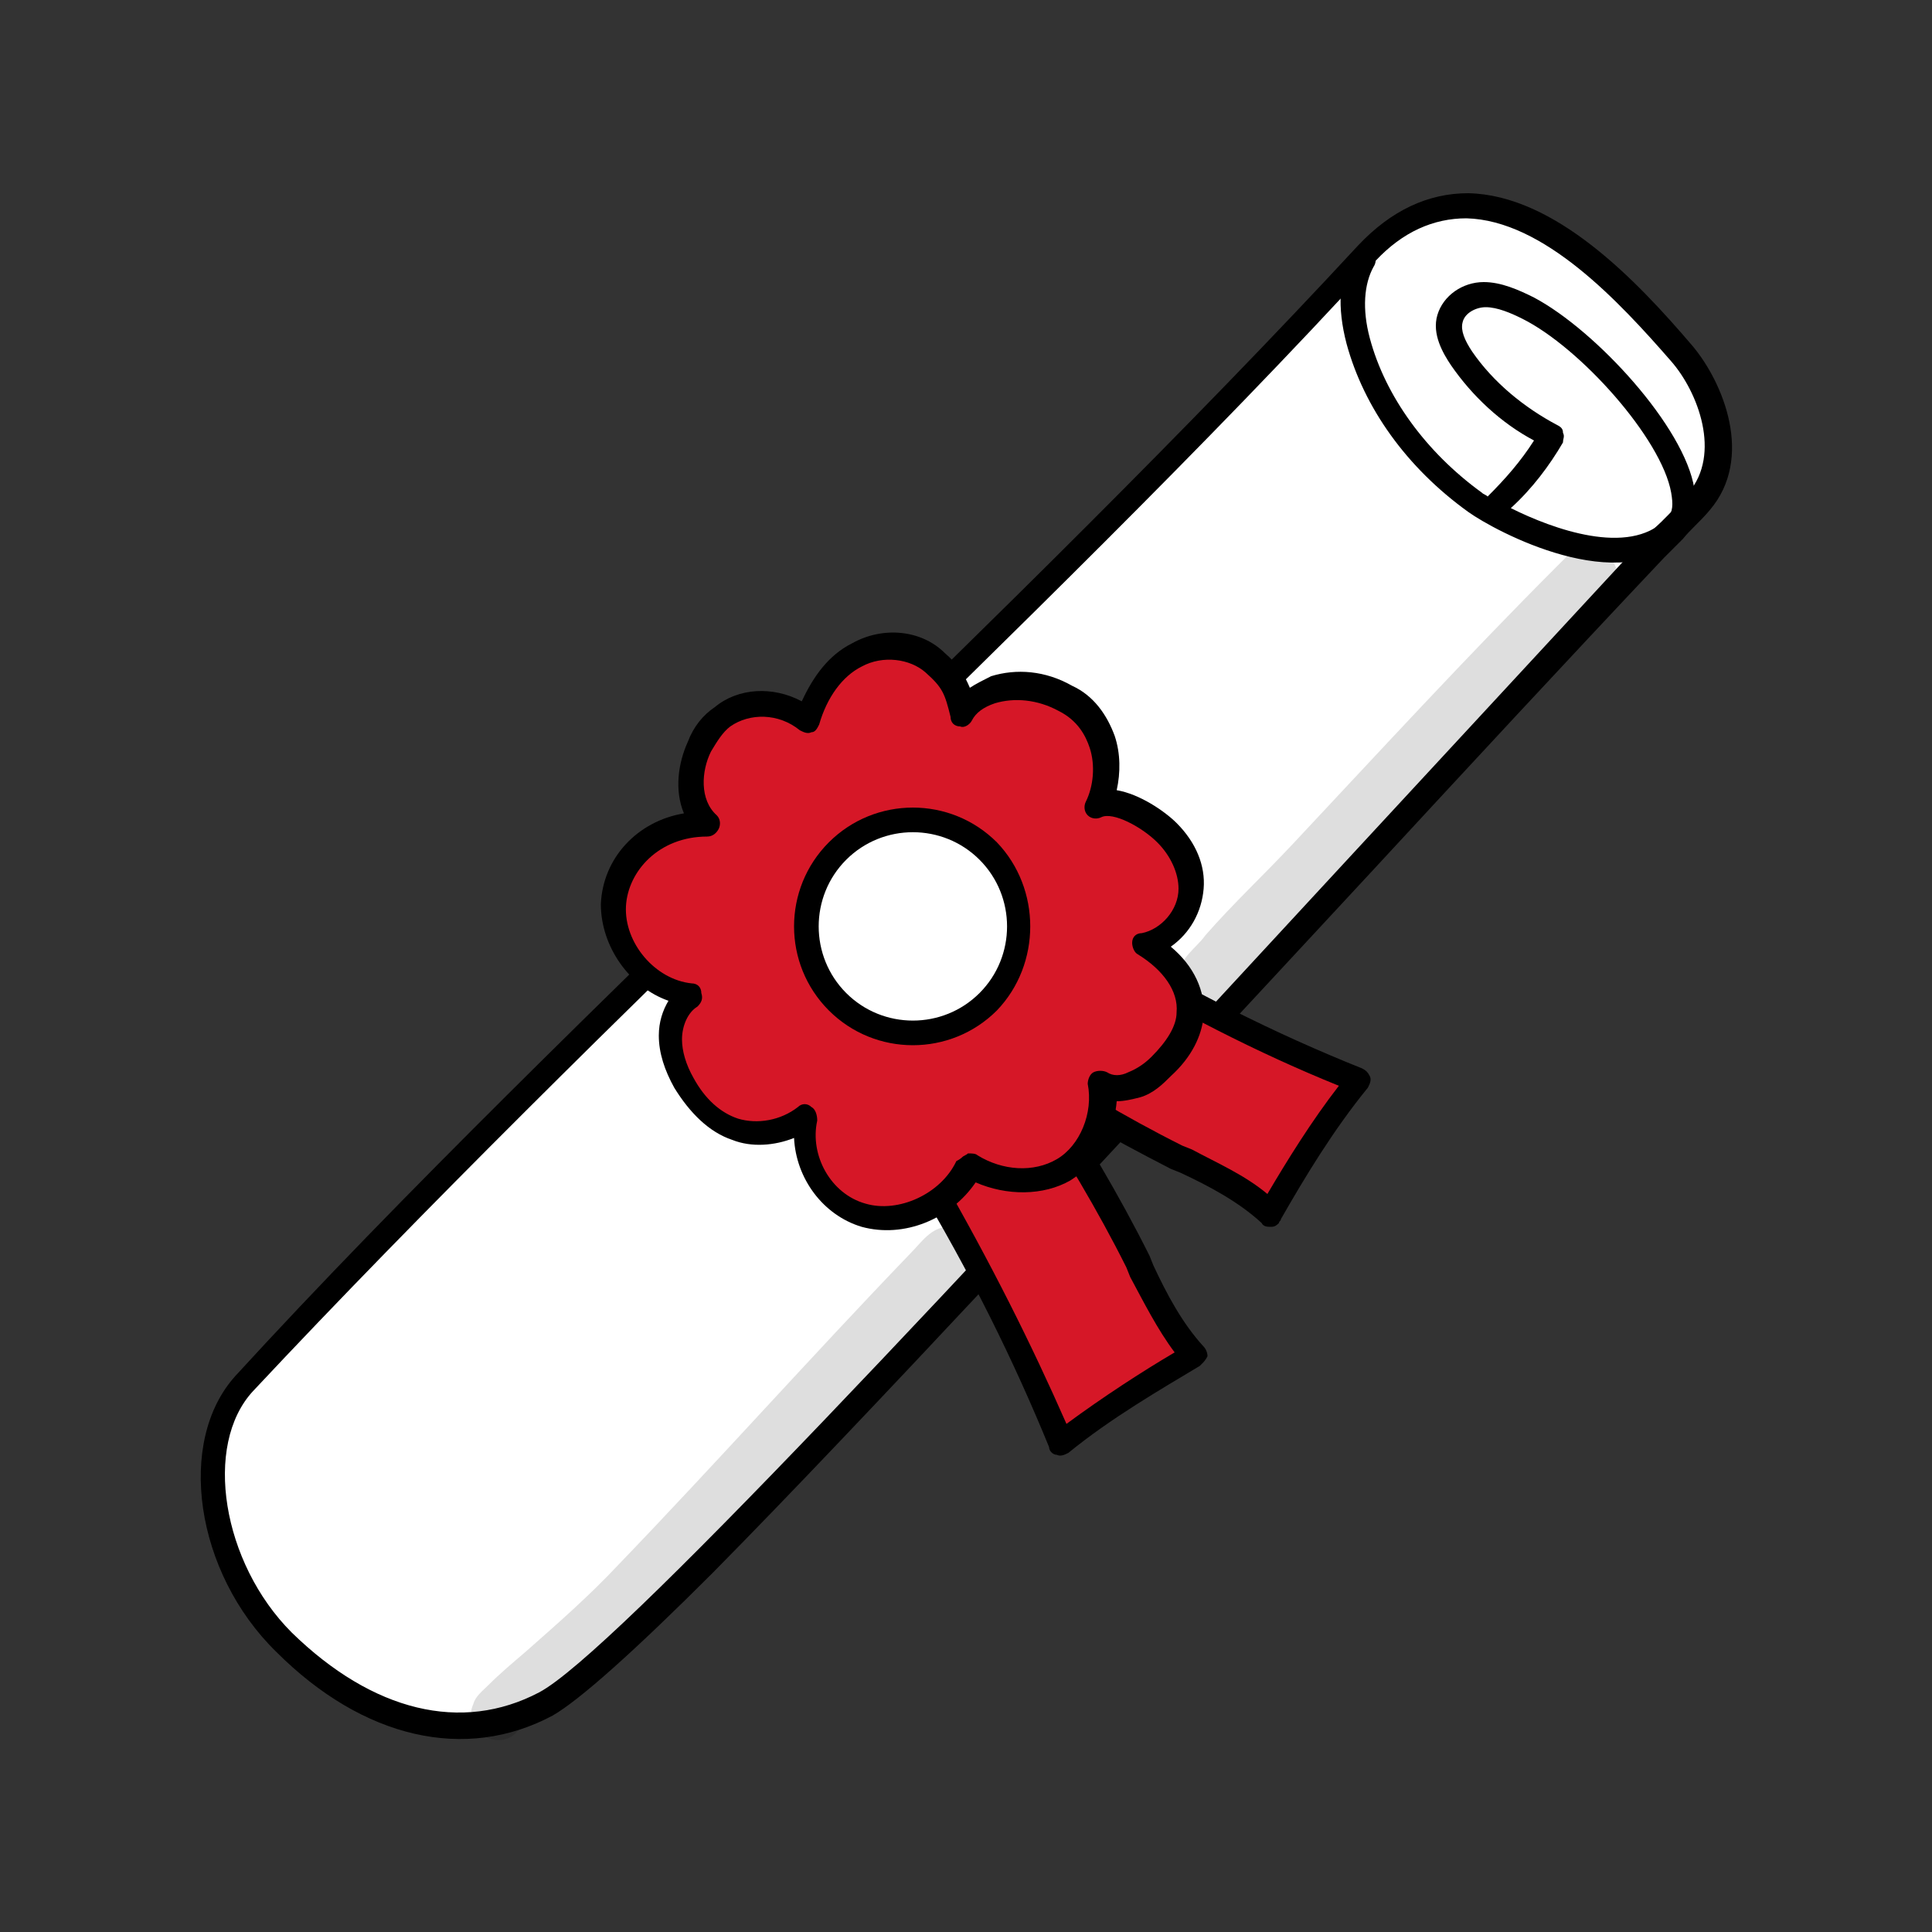 <?xml version="1.0" encoding="UTF-8"?> <!-- Generator: Adobe Illustrator 21.0.1, SVG Export Plug-In . SVG Version: 6.00 Build 0) --> <svg xmlns="http://www.w3.org/2000/svg" xmlns:xlink="http://www.w3.org/1999/xlink" id="Слой_1" x="0px" y="0px" viewBox="0 0 100 100" style="enable-background:new 0 0 100 100;" xml:space="preserve"><rect x="0" y="0" width="100" height="100" fill="#333333" stroke="none"/> <style type="text/css"> .st0{fill:#FFFFFF;} .st1{fill:#D61727;} .st2{opacity:0.129;} </style> <g> <g> <g> <path class="st0" d="M12.7,71.6C30.1,52.7,53.4,32,70.8,13.1c5.8-6.3,12.7,1,16.3,5.2c1.5,1.8,2.9,5.4,0.9,7.6 c-0.8,0.9-1.6,1.6-2.4,2.5C58.9,57.1,33.1,85.6,28.3,88.2c-4.8,2.5-9.7,0.6-13.6-3.2C10.9,81.2,9.7,74.8,12.7,71.6z"></path> <path d="M36.9,81.4c-4,4-6.9,6.6-8.3,7.4c-4.5,2.4-9.8,1.2-14.3-3.3c-4.2-4.1-5.2-10.9-2.1-14.3l0,0c8.7-9.5,19.1-19.5,29.1-29.3 c10-9.7,20.3-19.8,29-29.2C72,10.9,73.9,10,76,10c4.5,0.1,8.7,4.5,11.6,7.9c1.6,1.9,3.2,5.8,0.9,8.5c-0.5,0.6-1,1-1.4,1.5 c-0.3,0.3-0.6,0.6-1,1C81,34.3,76,39.7,71.1,45C56.9,60.3,44.7,73.5,36.9,81.4z M13.1,72L13.1,72c-2.6,2.8-1.6,8.9,2,12.5 c4.2,4.1,8.8,5.2,12.8,3.1c3.8-2,21.6-21.2,42.2-43.5c4.9-5.3,9.9-10.7,14.9-16.1c0.3-0.4,0.7-0.7,1-1c0.5-0.5,0.9-0.9,1.4-1.5 c1.7-2,0.5-5.2-0.9-6.8c-2.7-3.1-6.6-7.3-10.6-7.4c-1.7,0-3.3,0.7-4.7,2.2C62.5,23,52.2,33,42.2,42.8 C32.2,52.5,21.9,62.6,13.1,72z"></path> </g> <g> <path class="st1" d="M47.9,60.8c2.6,4.4,5,8.9,7,14c2.2-1.8,4.6-3.3,6.9-4.6c-1.3-1.4-2.1-3.1-2.9-4.8c-1.6-3.1-3.3-6.1-5.2-9 C51.3,56.5,49.1,57.8,47.9,60.8z"></path> <path d="M62.2,70.6c0,0-0.1,0.1-0.1,0.1c-2,1.2-4.6,2.7-6.8,4.5c-0.2,0.1-0.4,0.2-0.6,0.1c-0.2,0-0.4-0.2-0.4-0.4 c-1.8-4.4-4-8.9-7-13.9c-0.1-0.2-0.1-0.4,0-0.6c1.2-2.9,3.4-4.6,6.3-4.8c0.2,0,0.4,0.1,0.6,0.3c1.9,2.9,3.7,5.9,5.3,9.1l0.2,0.5 c0.7,1.5,1.5,3,2.6,4.2c0.1,0.1,0.2,0.3,0.2,0.5C62.4,70.4,62.3,70.5,62.2,70.6z M55.2,73.7c1.9-1.4,3.9-2.7,5.6-3.7 c-0.9-1.2-1.6-2.6-2.3-3.9l-0.2-0.5c-1.5-3-3.2-5.8-5-8.6c-1.6,0.2-3.5,1-4.7,3.7C51.3,65.4,53.4,69.6,55.2,73.7z"></path> </g> <g> <path class="st1" d="M56.4,48.9c4.4,2.6,8.9,5,14,7c-1.8,2.2-3.3,4.6-4.6,6.9c-1.4-1.3-3.1-2.1-4.8-2.9c-3.1-1.6-6.1-3.3-9-5.2 C52.1,52.4,53.4,50.2,56.4,48.9z"></path> <path d="M66.2,63.3c-0.1,0.1-0.2,0.2-0.4,0.2c-0.2,0-0.4,0-0.5-0.2c-1.2-1.1-2.7-1.9-4.2-2.6l-0.5-0.2c-3.1-1.6-6.2-3.3-9.1-5.3 c-0.2-0.1-0.3-0.3-0.3-0.6c0.2-2.8,1.9-5.1,4.8-6.3c0.2-0.1,0.4-0.1,0.6,0c5,3,9.4,5.2,13.9,7c0.2,0.1,0.3,0.2,0.4,0.4 c0.1,0.2,0,0.4-0.1,0.6c-1.8,2.2-3.3,4.7-4.5,6.8C66.3,63.2,66.2,63.2,66.2,63.3z M52.6,54.3c2.8,1.8,5.6,3.5,8.6,5l0.5,0.2 c1.3,0.7,2.7,1.3,3.9,2.3c1-1.7,2.3-3.8,3.7-5.6c-4.2-1.7-8.3-3.8-13-6.6C53.6,50.9,52.8,52.8,52.6,54.3z"></path> </g> <g> <path class="st1" d="M56.8,41.6c1-0.4,2.9,0.6,3.6,1.4c0.8,0.8,1.3,1.8,1.2,2.9c-0.1,1.3-1.1,2.6-2.4,2.9 c1.4,0.8,2.5,2.2,2.3,3.6c-0.1,1-0.8,1.9-1.5,2.7c-0.4,0.4-0.9,0.8-1.4,1c-0.5,0.2-1.2,0.2-1.7-0.1c0.3,1.8-0.5,3.7-2,4.6 c-1.5,0.8-3.4,0.7-4.8-0.2c-0.9,1.9-3.4,3.1-5.4,2.5c-2.1-0.6-3.4-3-2.9-5.1c-1.1,0.8-2.6,1.1-3.7,0.6c-1.2-0.4-2-1.4-2.7-2.4 c-0.4-0.7-0.7-1.5-0.7-2.4c0-0.8,0.4-1.7,1-2.2c-2.2-0.2-4.1-2.4-4-4.6c0.1-2.2,2.1-4.2,4.8-4.2c-1-1-1-2.7-0.4-4 c0.3-0.6,0.7-1.2,1.2-1.6c1.2-0.9,3.1-0.9,4.4,0.2c0.4-1.4,1.3-2.7,2.5-3.4c1.3-0.7,3-0.6,4,0.4c0.9,0.9,1.1,1.3,1.4,2.6 c0.7-1.3,2.9-2,5.3-0.8C57.4,37.2,57.7,40,56.8,41.6z"></path> <path d="M56.3,60.4c-0.3,0.3-0.6,0.5-0.9,0.7c-1.4,0.8-3.3,0.8-4.9,0.1c-1.3,1.9-3.7,2.9-5.9,2.3c-2-0.6-3.4-2.5-3.5-4.6 c-1,0.4-2.2,0.5-3.2,0.1c-1.2-0.4-2.2-1.4-3-2.7c-0.5-0.9-0.8-1.8-0.8-2.7c0-0.7,0.2-1.3,0.5-1.8c-2-0.7-3.5-2.8-3.5-5 c0.1-2.4,1.9-4.3,4.3-4.7c-0.5-1.2-0.3-2.6,0.2-3.7c0.3-0.8,0.8-1.4,1.4-1.8c1.2-1,3-1.1,4.5-0.3c0.6-1.3,1.4-2.4,2.6-3 c1.6-0.9,3.6-0.7,4.8,0.5c0.7,0.6,1,1.1,1.3,1.8c0.3-0.2,0.7-0.4,1.1-0.6c1.3-0.4,2.8-0.3,4.2,0.5c1.1,0.5,1.8,1.5,2.2,2.6 C58,39,58,40,57.8,40.9c1.2,0.2,2.5,1.1,3.1,1.7c1,1,1.5,2.2,1.4,3.4c-0.1,1.2-0.7,2.3-1.7,3c1.2,1,1.8,2.3,1.7,3.6 c-0.1,1-0.6,2.1-1.7,3.1c-0.4,0.4-0.9,0.9-1.6,1.1c-0.4,0.1-0.8,0.2-1.2,0.2C57.7,58.2,57.2,59.5,56.3,60.4z M49.8,59.9 c0.1-0.1,0.2-0.1,0.3-0.2c0.2,0,0.4,0,0.5,0.1c1.3,0.8,2.9,0.9,4.1,0.2c1.2-0.7,1.9-2.4,1.6-3.9c0-0.2,0.1-0.5,0.3-0.6 c0.2-0.1,0.5-0.1,0.7,0c0.3,0.2,0.7,0.2,1.1,0c0.5-0.2,0.9-0.5,1.2-0.8c0.8-0.8,1.3-1.6,1.3-2.3c0.1-1.1-0.7-2.2-2-3 c-0.2-0.1-0.3-0.4-0.3-0.6c0-0.3,0.2-0.5,0.5-0.5c1-0.2,1.9-1.2,1.9-2.3c0-0.8-0.4-1.7-1.1-2.4c-0.8-0.8-2.3-1.6-2.9-1.3 c-0.2,0.1-0.5,0.1-0.7-0.1c-0.2-0.2-0.2-0.5-0.1-0.7c0.4-0.8,0.5-1.9,0.2-2.8c-0.2-0.6-0.6-1.4-1.6-1.9c-1.1-0.6-2.3-0.7-3.3-0.4 c-0.6,0.2-1,0.5-1.2,0.9c-0.1,0.2-0.4,0.4-0.6,0.3c-0.3,0-0.5-0.2-0.5-0.5c-0.3-1.2-0.4-1.5-1.3-2.3c-0.8-0.7-2.2-0.9-3.3-0.3 c-1,0.5-1.8,1.6-2.2,3c-0.1,0.2-0.2,0.4-0.4,0.4c-0.2,0.1-0.4,0-0.6-0.1c-1.1-0.9-2.6-0.9-3.6-0.2c-0.4,0.3-0.7,0.8-1,1.3 c-0.5,1-0.6,2.5,0.3,3.3c0.2,0.2,0.2,0.5,0.1,0.7c-0.1,0.2-0.3,0.4-0.6,0.4c-2.5,0-4.1,1.8-4.2,3.6c-0.1,1.9,1.5,3.8,3.4,4 c0.3,0,0.5,0.2,0.5,0.5c0.1,0.3,0,0.5-0.2,0.7c-0.5,0.3-0.8,1-0.8,1.7c0,0.6,0.2,1.3,0.6,2c0.6,1.1,1.4,1.8,2.3,2.1 c1,0.3,2.2,0.1,3.1-0.6c0.2-0.2,0.5-0.2,0.7,0c0.2,0.1,0.3,0.4,0.3,0.7c-0.4,1.8,0.7,3.8,2.5,4.3c1.7,0.5,3.9-0.5,4.7-2.2 C49.7,60,49.8,59.9,49.8,59.9z"></path> </g> <g> <ellipse transform="matrix(0.707 -0.707 0.707 0.707 -20.058 47.434)" class="st0" cx="47.2" cy="47.9" rx="5.5" ry="5.5"></ellipse> <path d="M51.6,52.3c-2.4,2.4-6.3,2.4-8.7,0c-2.4-2.4-2.4-6.3,0-8.7c2.4-2.4,6.3-2.4,8.7,0C53.9,46,53.9,49.9,51.6,52.3z M43.8,44.5c-1.9,1.9-1.9,5,0,6.9c1.9,1.9,5,1.9,6.9,0s1.9-5,0-6.9C48.8,42.6,45.7,42.6,43.8,44.5z"></path> </g> <g> <path d="M87.1,27.8c-3.2,3.2-9.7-0.3-11.1-1.3c-3.2-2.3-5.4-5.4-6.3-8.7c-0.5-1.9-0.4-3.5,0.3-4.7c0.2-0.3,0.6-0.4,0.9-0.2 c0.3,0.2,0.4,0.6,0.2,0.9c-0.5,0.9-0.6,2.2-0.2,3.7c0.8,3,2.9,5.9,5.8,8c0.1,0.1,0.2,0.1,0.3,0.2c0.9-0.9,1.7-1.8,2.4-2.9 c-1.7-0.9-3.2-2.3-4.3-3.9c-0.4-0.6-1-1.6-0.7-2.6c0.3-1,1.3-1.7,2.4-1.7c0.9,0,1.8,0.4,2.6,0.8c3.2,1.7,7.8,6.7,8.3,9.9 c0.2,1.2-0.2,2-0.6,2.4C87.2,27.7,87.1,27.7,87.1,27.8z M78.2,26.3c2.2,1.1,6.1,2.5,8,0.6c0,0,0.1-0.1,0.1-0.1 c0.3-0.3,0.3-0.7,0.2-1.3c-0.5-2.8-4.7-7.5-7.7-9c-0.6-0.3-1.3-0.6-1.9-0.6c-0.5,0-1.1,0.3-1.2,0.8c-0.1,0.4,0.1,0.9,0.5,1.5 c1.1,1.6,2.7,2.9,4.4,3.8c0.2,0.1,0.3,0.2,0.3,0.4c0.1,0.2,0,0.3,0,0.5C80.2,24.1,79.3,25.3,78.2,26.3z"></path> </g> </g> <g class="st2"> <path d="M49.1,63.5c-0.9,0-1.4,0.8-2,1.4C42,70.2,37.1,75.7,32,81c-1.5,1.6-3.1,3-4.8,4.5c-0.7,0.6-1.3,1.1-1.9,1.7 c-0.3,0.3-0.7,0.6-0.8,1c-0.6,1.3,1.2,2.5,2.2,1.5c3-3,6.6-5.5,9.5-8.6c2.1-2.2,4.1-4.6,6.3-6.8c2.7-2.6,5.1-5.4,7.7-8.2 C51.1,65.2,50.4,63.5,49.1,63.5z"></path> </g> <g class="st2"> <path d="M82.2,28.3c-1,0.1-0.9,0.4-1.1,0.5c-0.1,0.1-0.3,0.3-0.4,0.4c0,0,0,0,0.1-0.1c0,0-0.1,0.1-0.1,0.1c0,0-0.1,0.1-0.1,0.1 c-4.7,4.7-9.2,9.6-13.7,14.4c-1.5,1.6-3.1,3.1-4.5,4.7c-0.5,0.7-1.4,1.2-1.4,2.2c0,1.3,1.7,2,2.6,1.1c2.7-3.2,5.8-6,8.6-9.1 c3.7-3.8,8.4-9.1,11.2-11.8C84.2,30,83.5,28.3,82.2,28.3z"></path> </g> </g> </svg> 
